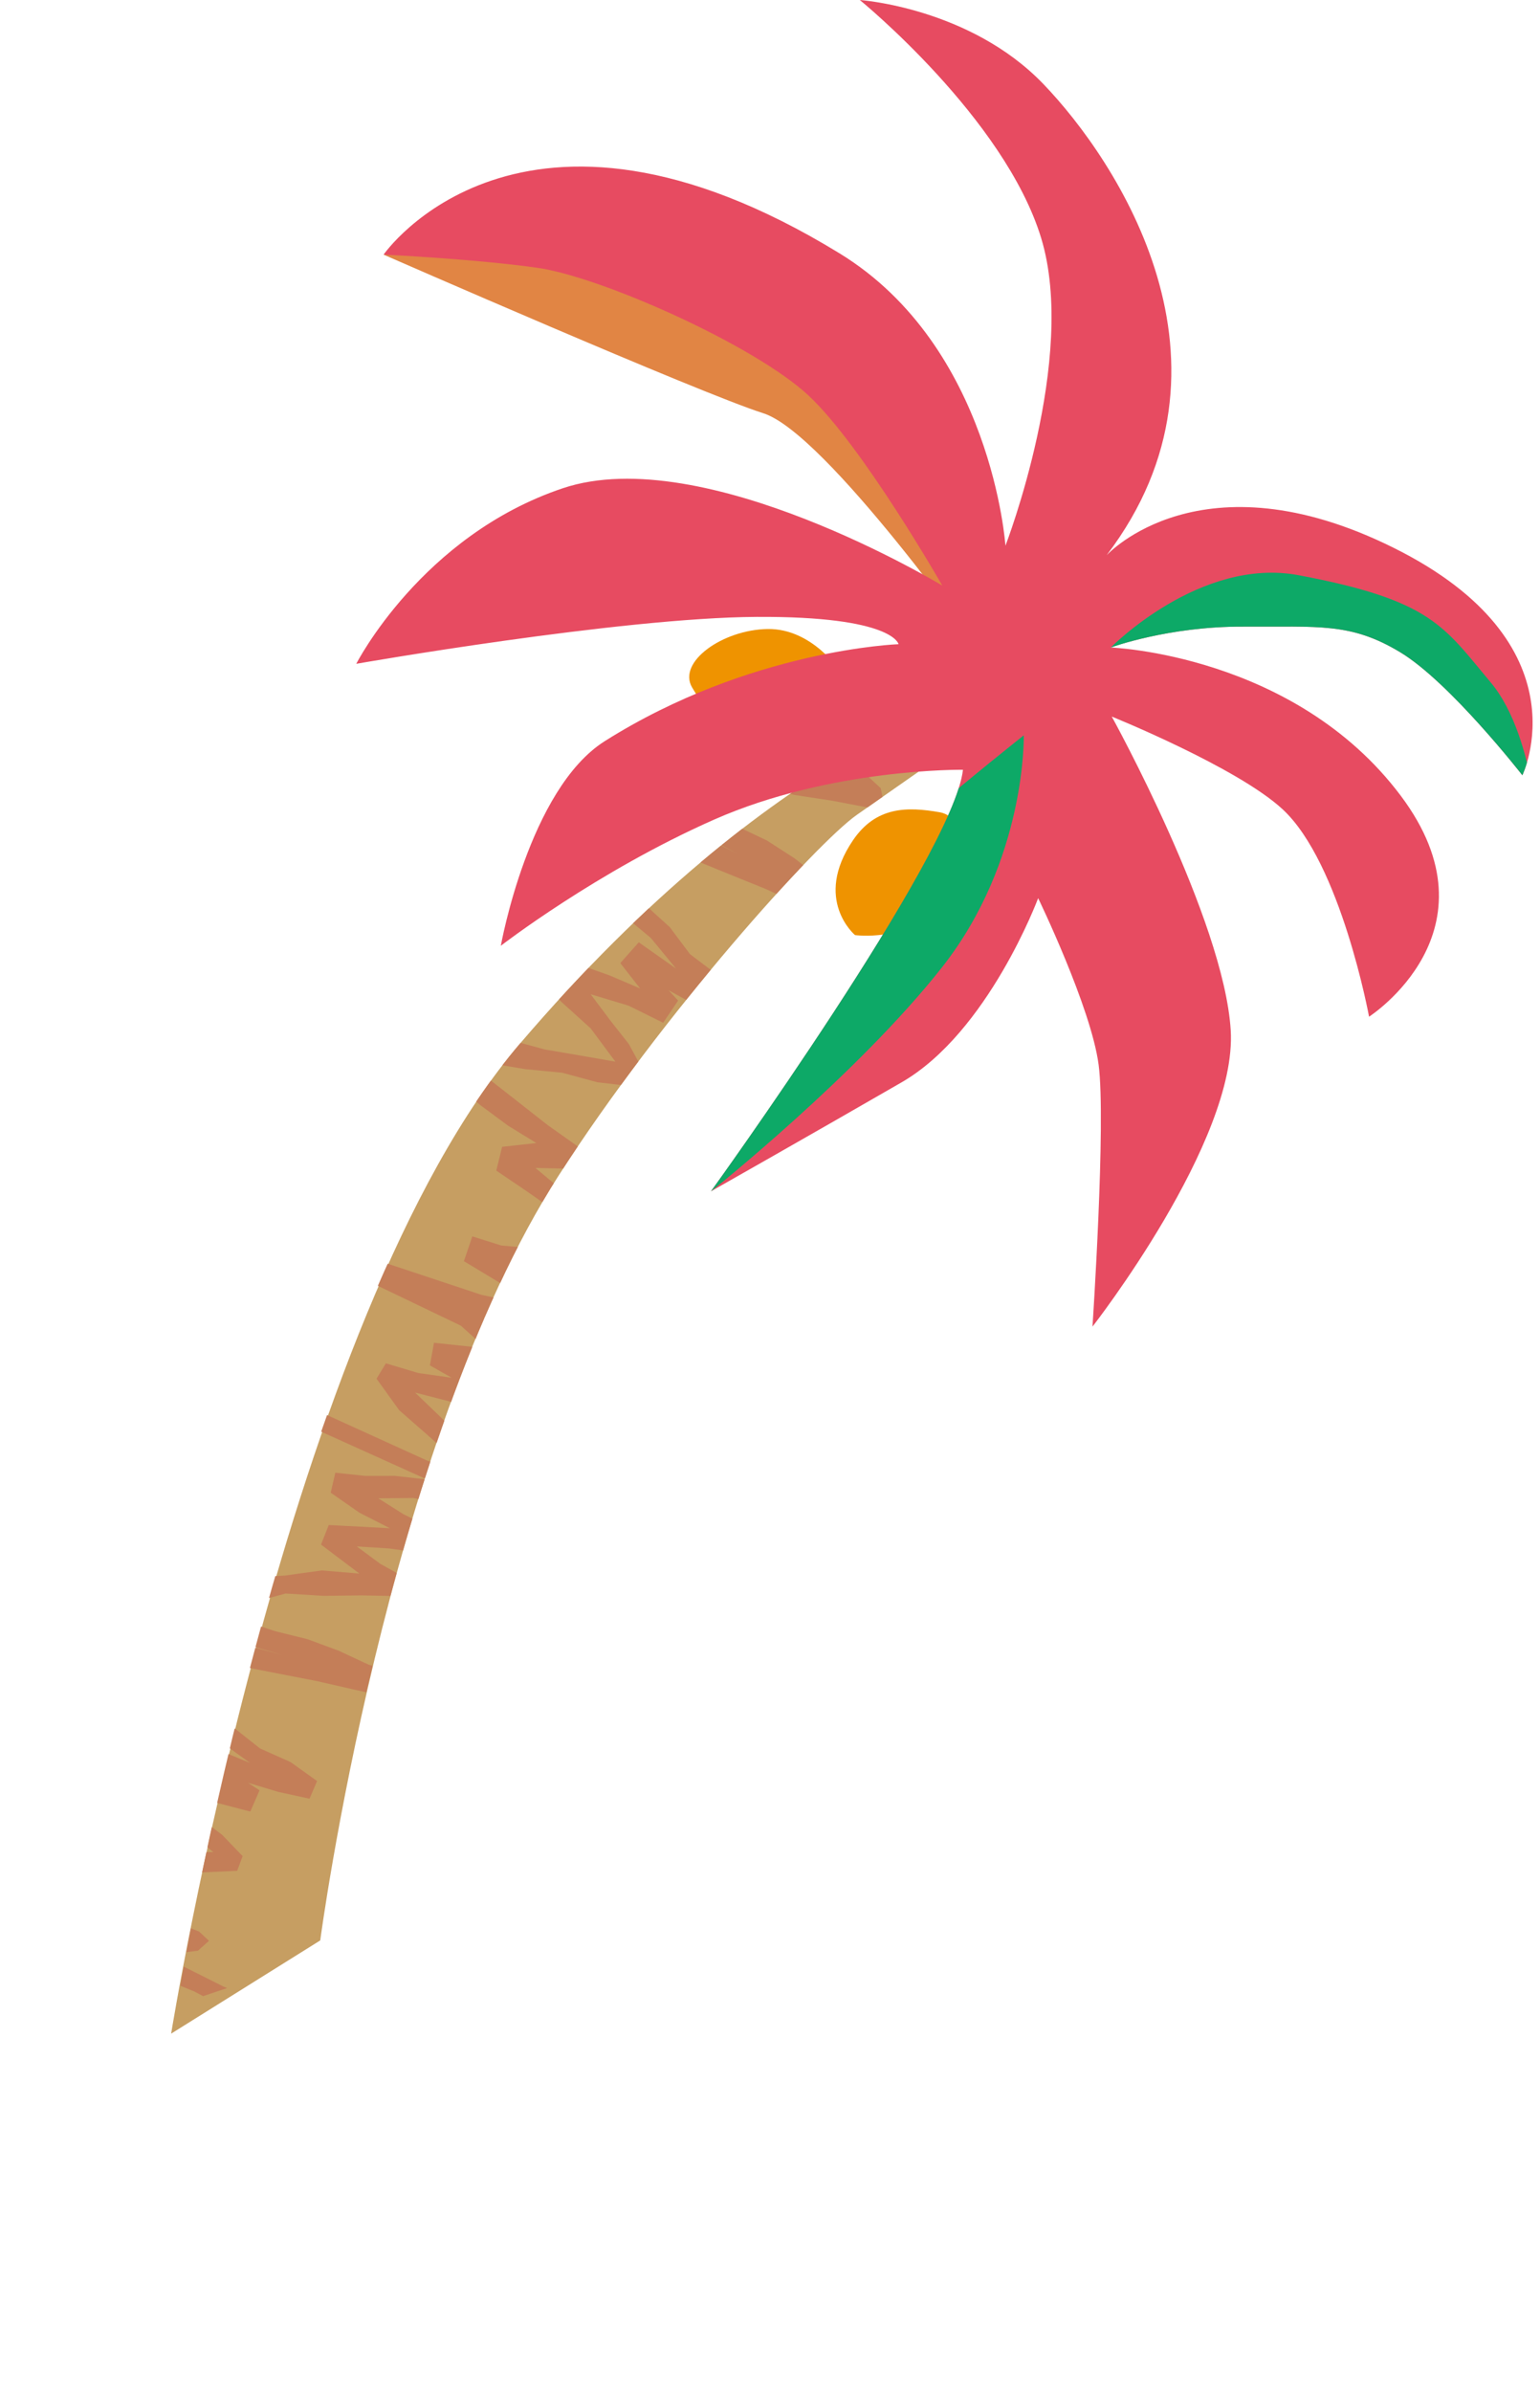 <?xml version="1.0" encoding="UTF-8"?>
<svg id="_レイヤー_2" data-name="レイヤー 2" xmlns="http://www.w3.org/2000/svg" xmlns:xlink="http://www.w3.org/1999/xlink" viewBox="0 0 329.08 510.81">
  <defs>
    <style>
      .cls-1 {
        fill: none;
      }

      .cls-2 {
        fill: #c69e62;
      }

      .cls-3 {
        fill: #e18544;
      }

      .cls-4 {
        clip-path: url(#clippath-1);
      }

      .cls-5 {
        fill: #c47e58;
      }

      .cls-6 {
        fill: #0da967;
      }

      .cls-7 {
        fill: #ef9300;
      }

      .cls-8 {
        fill: #e74b61;
      }

      .cls-9 {
        clip-path: url(#clippath);
      }
    </style>
    <clipPath id="clippath">
      <path class="cls-1" d="M209.96,148.74s-43.77,9.7-98.86,74.16c-49.87,58.34-73.25,205.28-73.25,205.28l29.49-9.89s15.08-109.65,52.01-167.2c22.13-34.48,55.04-70.99,63.79-77.1,8.74-6.11,29.88-20.87,29.88-20.87l-3.05-4.37Z"/>
    </clipPath>
    <clipPath id="clippath-1">
      <path class="cls-1" d="M236.54,118.52s20.11-21.98,61.29-1.51c41.18,20.47,27.48,48.56,27.48,48.56,0,0-15.44-19.82-26.07-26.25-10.63-6.43-17.45-5.4-33.5-5.49-16.05-.09-28.39,4.46-28.39,4.46,0,0,39.27,1.41,61.97,31.65,21.71,28.92,19.15,41.23,19.15,41.23,0,0-28.01-19.81-39.41-26.44-11.4-6.63-41.49-31.7-41.49-31.7,0,0,23.97,43.37,25.42,66.99,1.45,23.62-29.54,63.3-29.54,63.3,0,0,2.92-43.7,1.31-55.94-1.62-12.25-12.92-35.57-12.92-35.57,0,0-10.65,28.64-29.17,39.33-18.52,10.69-40.74,23.28-40.74,23.28,0,0,51.87-71.78,53.84-90.03,0,0-28.21-.39-53.21,10.66-25.01,11.05-45.54,26.93-45.54,26.93,0,0,5.98-33.46,22.22-43.71,31.06-19.6,62.77-20.7,62.77-20.7,0,0-1.07-5.99-30.33-5.83-29.26.16-85.55,10.02-85.55,10.02,0,0,13.96-27.37,44.12-37.49,30.15-10.12,81.11,20.79,81.11,20.79,0,0-17.08-29.87-28.59-40.6-11.51-10.74-44.36-25.38-58.02-27.29-13.65-1.91-32.78-2.8-32.78-2.8,0,0,29.09-42.14,97.45-.26,32.56,19.95,35.43,62.43,35.43,62.43,0,0,15.47-40.03,7.63-65.72C214.64,25.15,183.73,0,183.73,0c0,0,23.5,1.61,39.2,17.92,15.7,16.31,44.64,59.71,13.6,100.59Z"/>
    </clipPath>
  </defs>
  <g id="design">
    <g>
      <path class="cls-2" d="M209.96,148.74s-43.77,9.7-98.86,74.16c-49.87,58.34-74.53,211.43-74.53,211.43l31.86-19.91s14-105.78,50.93-163.33c22.13-34.48,55.04-70.99,63.79-77.1,8.74-6.11,29.88-20.87,29.88-20.87l-3.05-4.37Z"/>
      <g class="cls-9">
        <g>
          <polygon class="cls-5" points="155.08 359.79 148.03 358.31 140.95 357.04 134 355.2 127 353.6 120.31 350.94 113.22 349.59 106.61 346.8 104.39 346.63 112.8 346.08 121.2 346.84 129.59 347.17 138 347.54 144.32 348.84 150.77 349.49 152.56 345.83 147.19 341.2 141.04 337.68 135.43 333.4 130.07 328.75 124.38 324.59 118.98 320.31 112.85 317.11 107.52 312.75 102.2 308.39 96.35 304.76 88.7 297.41 96.15 299.33 103.54 302.35 111.07 304.92 118.9 306.79 125.82 310.87 133.21 313.84 135.41 309.42 129.76 305.36 123.56 302.37 116.96 300.17 111.24 296.25 104.91 292.95 113.93 295.19 116.28 290.83 110.18 285.9 103.32 281.43 110.88 283.3 117.73 286.31 124.84 288.64 131.53 291.98 139.55 295.36 141.87 291.68 136.5 287.08 128.12 280.13 121 276.31 114.19 272.05 121.02 274.72 128.36 276.03 135.21 278.72 141.55 282.56 147.39 285.07 153.25 287.54 155.74 283.82 150.2 278.3 143.73 273.97 137.74 269.02 132.1 263.63 125.84 259.02 119.9 254.02 114.42 249.44 122.51 249.62 125.44 247.66 123.88 245.14 117.01 240.27 110.38 235.07 103.75 229.88 97.27 224.97 104.51 227.05 112.26 228.34 120.1 229.1 127.68 231.15 135.49 232.04 137.5 228.74 134.37 222.97 130.34 217.84 126.22 212.34 134.31 214.78 141.71 218.43 144.91 213.7 142.88 211.5 148.85 214.77 155.07 217.48 157.71 213.55 153.14 208.09 147.44 203.78 143.14 198.03 137.89 193.26 133.34 187.8 133.53 188.1 134.6 184.99 133.06 178.37 140.62 182 148.54 183.73 155.98 186.77 163.43 189.78 170.75 193.08 178.1 196.31 185.76 198.85 187.75 194.92 182.01 190.7 175.47 187.79 169.85 183.36 163.89 179.51 157.44 176.45 151.32 172.85 145.57 169.05 153.58 168.92 161.84 167.87 169.83 169.79 177.87 171.02 185.91 172.55 188.88 171.72 188.2 168.33 183.7 164.16 179.73 159.21 186.5 160.86 192.94 163 199.1 165.8 202.09 161.27 196.63 157.47 191.52 153.2 187.09 148.54 194.52 149.71 201.74 152.5 209.46 153.42 211.76 149.27 206.01 144.87 199.71 141.35 193.13 138.5 191.11 142.42 198.58 145.82 191.9 143.79 185.55 142.74 179.41 140.93 177.28 145.51 182.24 151.29 187.84 156.07 181.54 154.63 174.99 153.12 172.22 157.5 178.7 165.76 170.88 163.67 162.68 163.56 154.55 162.73 146.35 163.31 138.2 164.61 137.07 170.13 144.37 173.55 150.67 178.65 157.56 182.33 151.12 179.09 143.82 177.41 137.33 175.13 130.96 172.5 127.51 175.44 128.99 184.22 127.91 184.57 127.12 188.75 132.66 194.99 139.07 200.32 144.46 206.86 136.5 201.25 132.55 205.69 136.79 211.11 130.28 208.33 123.77 206.02 117.45 203.24 114.33 208.01 120.03 214.04 126.21 219.62 131.5 226.74 123.69 225.38 116.43 224.14 109.32 222.21 102.09 220.82 94.8 219.68 87.59 218.14 85.28 222.21 91.53 226.23 97.01 231.22 102.65 236.03 108.59 240.43 114.61 244.12 107.3 244.93 106.05 250.01 112.78 254.57 119.44 259.23 125.5 264.65 131.53 270.1 138.36 275.56 130.14 271.4 122.03 268.5 113.61 266.57 107.14 266.01 100.93 264.06 99.13 269.35 106.68 273.9 114.64 277.77 123.11 283.57 116.45 281.2 109.97 278.04 102.91 276.55 75.09 267.32 73.46 271.12 98.48 283.13 103.86 287.96 92.74 286.78 91.87 291.61 96.52 294.25 89.39 293.24 82.46 291.17 80.46 294.45 85.29 301.17 91.49 306.6 97.67 312.1 104.78 316.33 110.53 320.42 115.7 325.33 121.52 329.32 127.8 332.65 133.3 337.09 140.76 343.04 134.07 341.56 126.85 341.39 119.65 341.19 112.46 340.8 105.24 341.01 98.61 341.07 91.98 341.59 90.98 346.47 97.8 349.1 104.63 351.7 111.76 353.45 118.66 355.86 125.6 358.22 132.61 360.35 139.85 361.61 147.09 362.37 154.24 363.51 155.08 359.79"/>
          <polygon class="cls-5" points="99.47 507.03 92.34 506.78 85.22 506.7 78.09 506.12 70.97 505.75 63.91 504.42 56.76 504.28 49.74 502.83 47.55 503 55.54 501.31 63.8 500.75 71.97 499.82 80.15 498.92 86.54 499.13 92.91 498.76 93.78 495.34 87.52 492.12 80.77 489.97 74.36 487.09 68.11 483.84 61.65 481.07 55.45 478.16 48.79 476.29 42.64 473.29 36.49 470.3 30 468.01 20.91 462.77 28.54 463.35 36.37 464.89 44.22 466.02 52.2 466.5 59.83 469.02 67.65 470.52 68.73 466.39 62.34 463.69 55.67 462.01 48.79 461.06 42.36 458.51 35.49 456.57 44.7 457.2 45.95 453.1 38.91 449.73 31.25 446.86 38.98 447.38 46.28 448.99 53.68 449.97 60.91 451.89 69.42 453.64 70.79 450.13 64.55 446.94 54.84 442.14 47.09 439.88 39.53 437.18 46.74 438.5 54.11 438.57 61.35 439.91 68.35 442.3 74.56 443.62 80.79 444.91 82.32 441.34 75.69 437.37 68.44 434.57 61.51 431.16 54.81 427.32 47.71 424.25 40.81 420.79 34.46 417.63 42.3 416.61 44.66 414.5 42.56 412.54 34.8 409.34 27.2 405.81 19.6 402.28 12.21 398.97 19.67 399.73 27.43 399.72 35.17 399.24 42.95 399.91 50.68 399.55 51.85 396.42 47.48 391.88 42.39 388.04 37.13 383.88 45.5 384.82 53.49 386.9 55.46 382.36 52.99 380.75 59.51 382.71 66.14 384.15 67.76 380.38 62.07 376.32 55.58 373.43 50.09 369.09 43.91 365.72 38.25 361.66 38.5 361.89 38.8 359.06 35.77 353.57 43.9 355.61 51.94 355.96 59.82 357.5 67.7 359.03 75.53 360.82 83.36 362.54 91.34 363.63 92.34 359.95 85.81 357.13 78.84 355.56 72.38 352.55 65.73 350.09 58.81 348.38 52.07 346.16 45.64 343.71 53.33 342.43 61.03 340.33 69.19 340.83 77.22 340.73 85.32 340.89 87.99 339.74 86.54 336.92 81.23 333.97 76.24 330.27 83.15 330.71 89.86 331.64 96.45 333.16 98.27 328.81 92.11 326.32 86.19 323.38 80.84 320 88.26 319.93 95.88 321.29 103.53 320.97 104.77 317.06 98.21 314.09 91.31 311.96 58.54 297.06 57.51 300.75 91.26 315.98 84.35 315.2 77.99 315.21 71.65 314.53 70.67 318.8 76.81 323.07 83.32 326.39 76.91 326.05 70.25 325.7 68.6 329.88 76.79 336.07 68.76 335.4 60.84 336.5 52.81 336.95 45.04 338.64 37.5 340.94 37.7 345.87 45.54 347.77 52.8 351.26 60.3 353.44 53.33 351.57 45.91 351.17 39.12 350.15 32.37 348.8 29.74 351.83 33.21 359.2 32.26 359.67 32.48 363.39 39.27 367.97 46.7 371.65 53.42 376.51 44.45 372.82 41.67 377.23 47.03 381.3 40.11 379.83 33.3 378.78 26.55 377.3 24.66 381.87 31.57 386.25 38.83 390.18 45.59 395.56 37.75 395.51 30.46 395.49 23.17 394.85 15.88 394.7 8.58 394.77 1.28 394.48 0 398.33 6.97 400.9 13.42 404.41 19.98 407.75 26.73 410.69 33.4 413 26.54 414.77 26.52 419.33 34.08 422.29 41.58 425.35 48.69 429.16 55.78 432.99 63.64 436.72 54.75 434.31 46.25 432.98 37.69 432.54 31.32 432.98 24.89 432.2 24.39 437.03 32.73 439.87 41.3 442.06 50.82 445.84 43.86 444.76 36.87 442.97 29.71 442.7 20.82 442.98 20.14 446.5 26.99 449.02 33.31 452.41 22.31 453 22.61 457.3 27.71 458.91 20.6 459.07 13.44 458.28 12.28 461.41 18.51 466.51 25.75 470.3 33 474.16 40.84 476.78 47.33 479.48 53.47 482.97 60.01 485.57 66.84 487.54 73.18 490.58 81.75 494.64 74.96 494.33 67.97 495.23 60.99 496.1 53.97 496.8 47.06 498.02 40.69 499.03 34.43 500.44 34.6 504.8 41.79 506.08 48.98 507.34 56.26 507.82 63.47 508.9 70.7 509.94 77.96 510.76 85.23 510.81 92.39 510.42 99.54 510.36 99.47 507.03"/>
        </g>
      </g>
      <path class="cls-7" d="M182.71,199.71s10.96,1.54,17.12-5.85c6.16-7.39,7.25-19.27,1.04-20.37-7.13-1.27-13.71-1.21-18.59,5.96-8.62,12.68.43,20.26.43,20.26Z"/>
      <path class="cls-7" d="M179.62,143.51s-5.98-9.32-15.6-9.17c-9.62.15-19.33,7.07-16.12,12.49,3.69,6.23,8.02,11.19,16.64,10.21,15.24-1.73,15.08-13.53,15.08-13.53Z"/>
      <path class="cls-3" d="M81.98,54.39s50.44-5.96,66.83.29c16.4,6.25,41.17,32.62,47.31,43.64,6.14,11.02,13.77,41.44,13.77,41.44,0,0-33.37-47.26-46.78-51.5-13.41-4.24-81.13-33.87-81.13-33.87Z"/>
      <g>
        <path class="cls-8" d="M236.54,118.52s20.11-21.98,61.29-1.51c41.18,20.47,27.48,48.56,27.48,48.56,0,0-15.44-19.82-26.07-26.25-10.63-6.43-17.45-5.4-33.5-5.49-16.05-.09-28.39,4.46-28.39,4.46,0,0,39.27,1.41,61.97,31.65,21.71,28.92-6.77,47.2-6.77,47.2,0,0-6.02-32.75-18.45-44.28-9.67-8.97-36.53-19.82-36.53-19.82,0,0,23.97,43.37,25.42,66.99,1.45,23.62-29.54,63.3-29.54,63.3,0,0,2.92-43.7,1.31-55.94-1.62-12.25-12.92-35.57-12.92-35.57,0,0-10.65,28.64-29.17,39.33-18.52,10.69-40.74,23.28-40.74,23.28,0,0,51.87-71.78,53.84-90.03,0,0-28.21-.39-53.21,10.66-25.01,11.05-45.54,26.93-45.54,26.93,0,0,5.98-33.46,22.22-43.71,31.06-19.6,62.77-20.7,62.77-20.7,0,0-1.07-5.99-30.33-5.83-29.26.16-85.55,10.02-85.55,10.02,0,0,13.96-27.37,44.12-37.49,30.15-10.12,81.11,20.79,81.11,20.79,0,0-17.08-29.87-28.59-40.6-11.51-10.74-44.36-25.38-58.02-27.29-13.65-1.91-32.78-2.8-32.78-2.8,0,0,29.09-42.14,97.45-.26,32.56,19.95,35.43,62.43,35.43,62.43,0,0,15.47-40.03,7.63-65.72C214.64,25.15,183.73,0,183.73,0c0,0,23.5,1.61,39.2,17.92,15.7,16.31,44.64,59.71,13.6,100.59Z"/>
        <g class="cls-4">
          <path class="cls-6" d="M237.36,138.3s19.06-19.41,40.15-15.45c28.45,5.35,31,10.95,41.04,22.9,10.04,11.95,10.54,37.51,10.54,37.51,0,0-20.39-29.36-34.85-36.59-14.46-7.24-38.19-7.2-56.87-8.37Z"/>
          <path class="cls-6" d="M218.77,157.05s.6,26.57-17.44,49.5c-18.04,22.93-49.39,47.88-49.39,47.88,0,0,6.35-36.55,14.38-49.46,8.03-12.92,52.45-47.92,52.45-47.92Z"/>
        </g>
      </g>
    </g>
  </g>
</svg>